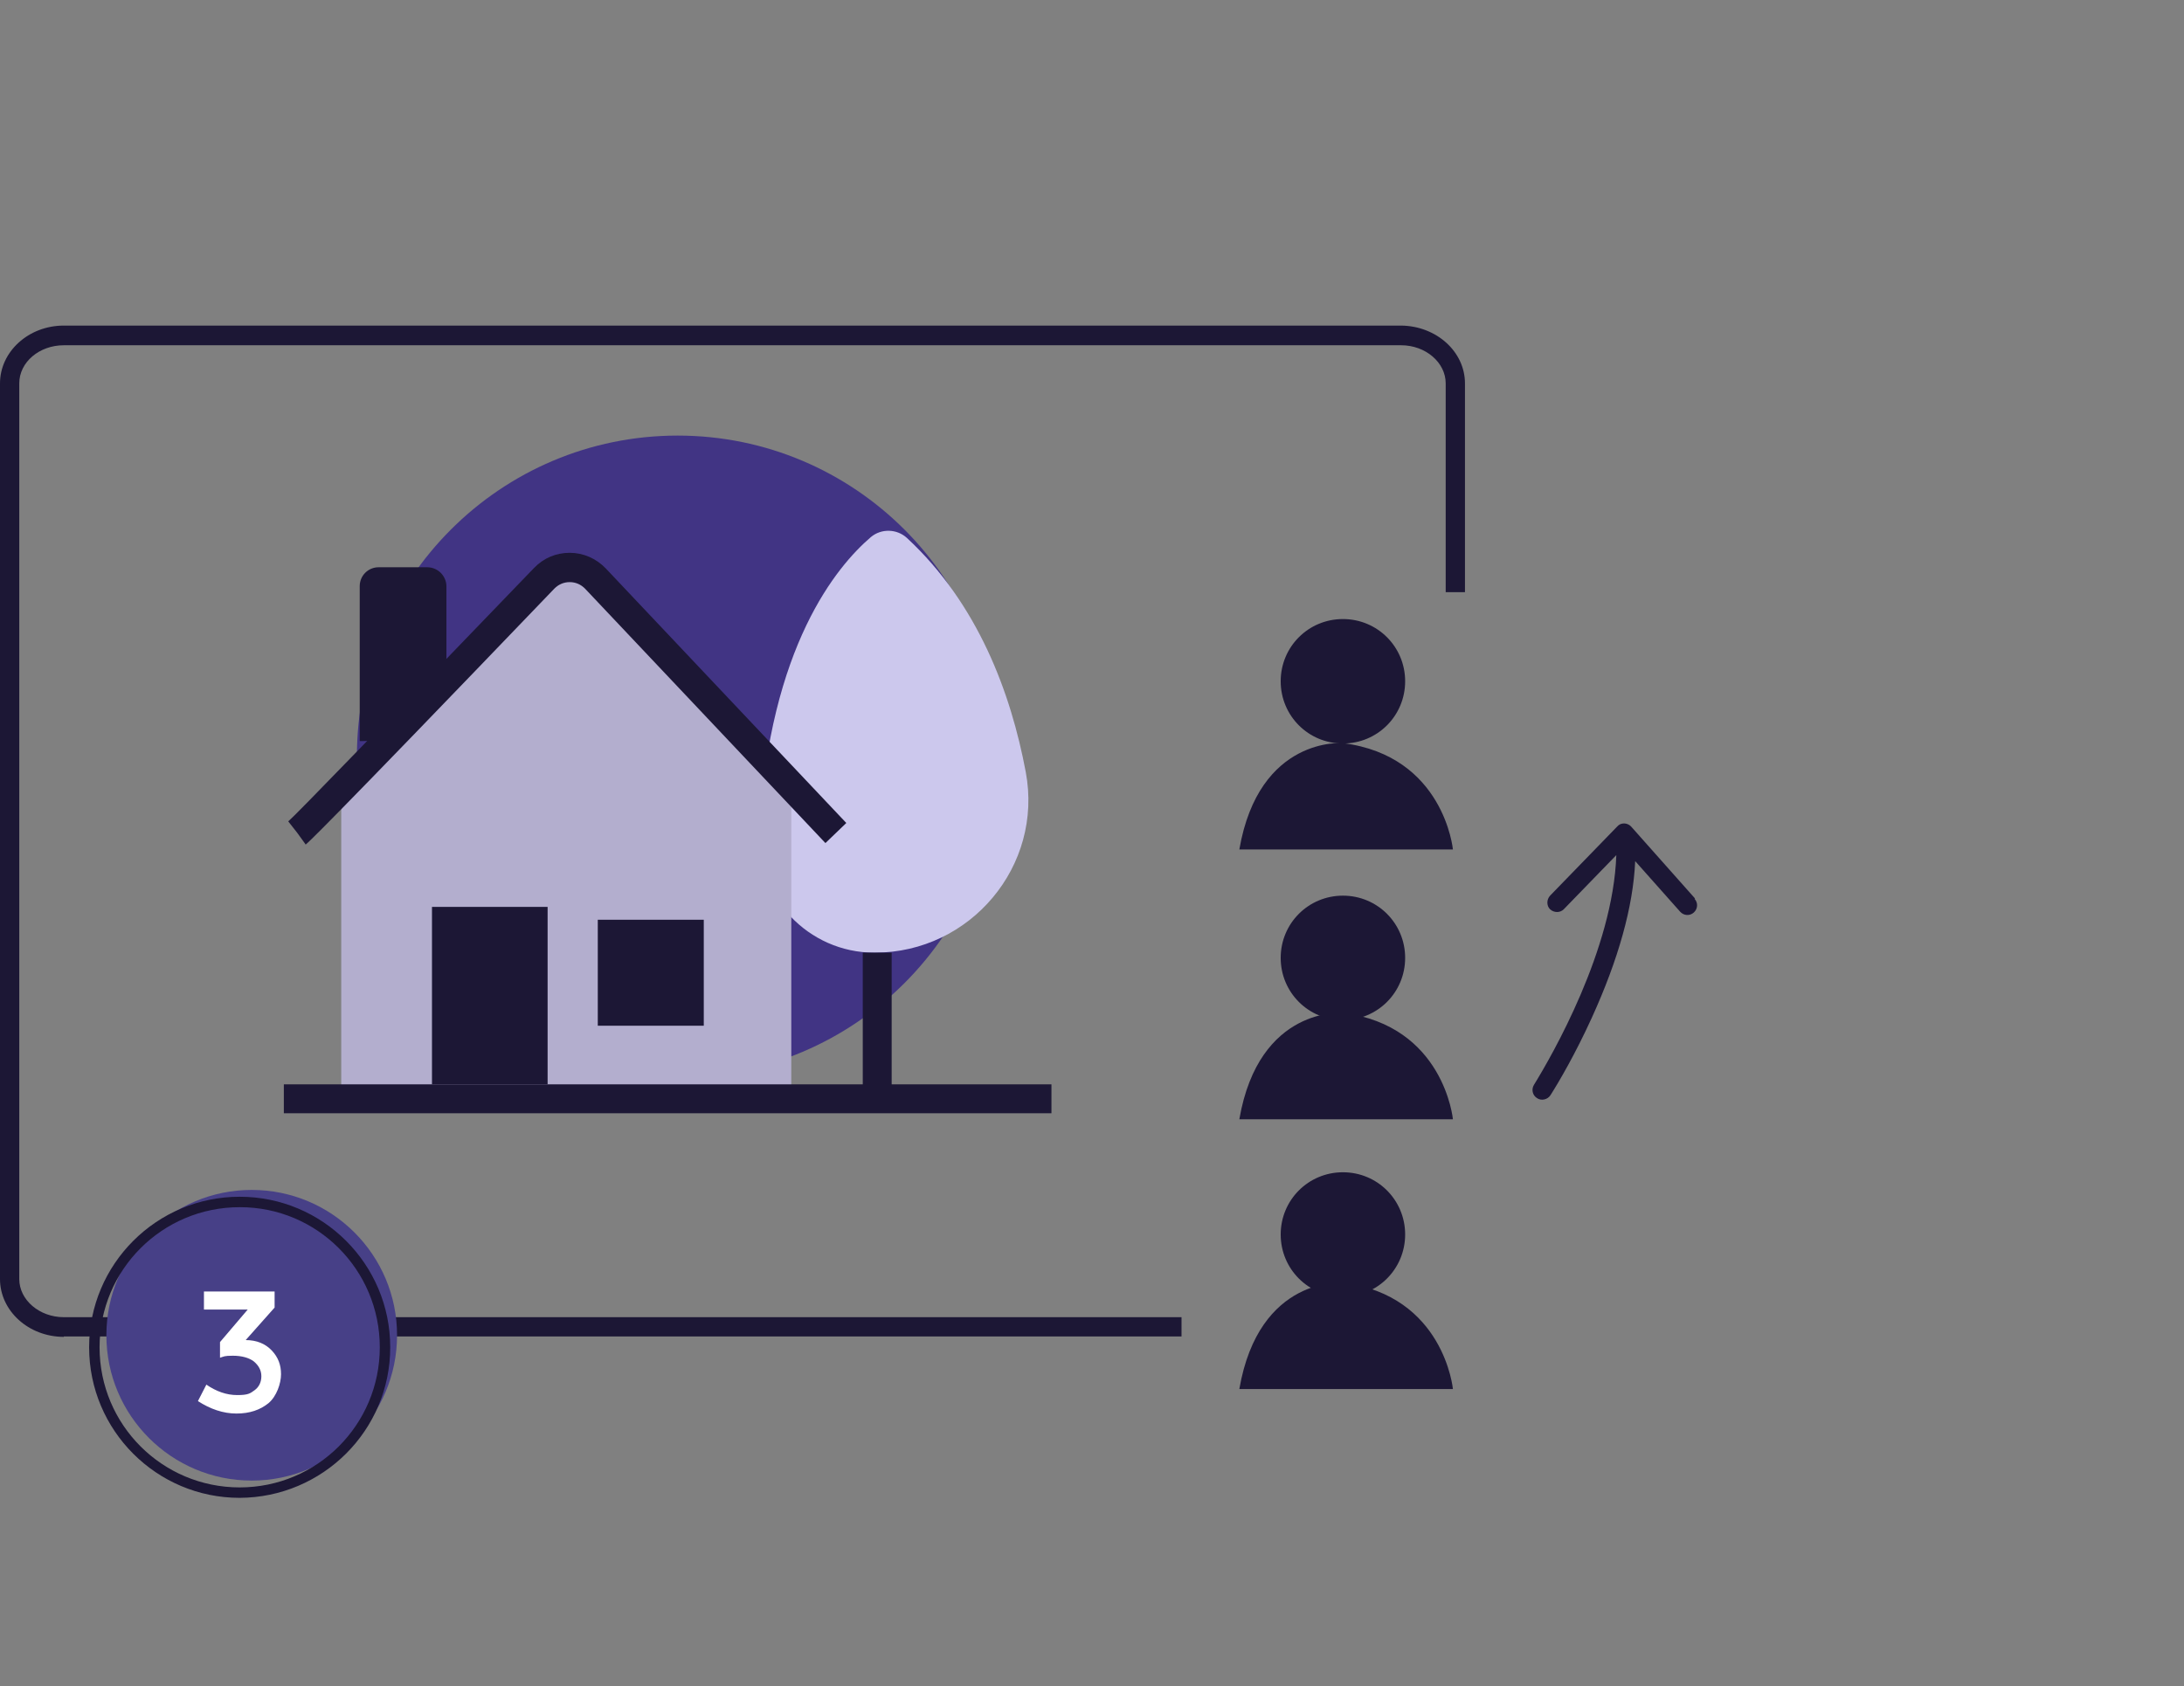 <?xml version="1.0" encoding="UTF-8"?>
<svg xmlns="http://www.w3.org/2000/svg" xmlns:xlink="http://www.w3.org/1999/xlink" id="Laag_1" version="1.1" viewBox="0 0 544 420">
  <rect x="0" y="0" width="544" height="420" fill="#808080" stroke="none"/>
  <defs>
    <clipPath id="clippath">
      <rect x=".9" y="81.1" width="421.9" height="292" fill="none"></rect>
    </clipPath>
    <clipPath id="clippath-2">
      <rect x=".9" y="81.1" width="421.9" height="292" fill="none"></rect>
    </clipPath>
    <clipPath id="clippath-3">
      <rect x=".9" y="81.1" width="421.9" height="292" fill="none"></rect>
    </clipPath>
    <clipPath id="clippath-6">
      <circle cx="62.7" cy="332.6" r="36.2" fill="none"></circle>
    </clipPath>
    <clipPath id="clippath-7">
      <rect x="-384.6" y="-309.2" width="607.5" height="1881.7" fill="none"></rect>
    </clipPath>
  </defs>
  <g clip-path="url(#clippath)">
    <path d="M168.8,268.3c44.1,0,79.9-35.8,79.9-79.9s-35.8-79.9-79.9-79.9-79.9,35.8-79.9,79.9,35.8,79.9,79.9,79.9" fill="#413484"></path>
    <path d="M217.9,237.3h0c23.8,0,42-21.6,37.6-45-3.7-19.7-11.9-41.9-29.6-58.3-2.5-2.3-6.4-2.4-9-.2-8.4,7.2-25.2,27.1-27.8,73.1-.9,16.5,12.2,30.4,28.7,30.4" fill="#ccc8ed"></path>
  </g>
  <polygon points="85 196.1 85 273.7 197.1 273.7 197.1 195.9 140.9 140.9 85 196.1" fill="#b3aece"></polygon>
  <g clip-path="url(#clippath-2)">
    <path d="M76.1,210.3l-2.1-2.9-2.2-2.8c1.9-1.6,24.7-25.2,61.2-63.1,2.4-2.5,5.5-3.8,8.9-3.8s0,0,0,0c3.4,0,6.6,1.4,9,3.9l59.9,63.4-5.2,5-59.9-63.4c-1-1-2.3-1.6-3.8-1.6-1.5,0-2.8.6-3.8,1.6-59.8,62.3-61.5,63.4-62,63.8Z" fill="#1c1735"></path>
  </g>
  <rect x="107.6" y="225.9" width="28.8" height="44.2" fill="#1c1735"></rect>
  <rect x="148.9" y="229.1" width="26.4" height="26.4" fill="#1c1735"></rect>
  <polygon points="261.9 277.3 70.7 277.3 70.7 270.1 214.9 270.1 214.9 237.3 222.1 237.3 222.1 270.1 261.9 270.1 261.9 277.3" fill="#1c1735"></polygon>
  <g clip-path="url(#clippath-3)">
    <path d="M350,169.7c0,8.6-6.9,15.5-15.5,15.5s-15.5-6.9-15.5-15.5,6.9-15.5,15.5-15.5,15.5,6.9,15.5,15.5" fill="#1c1735"></path>
    <path d="M350,238.6c0,8.6-6.9,15.5-15.5,15.5s-15.5-6.9-15.5-15.5,6.9-15.5,15.5-15.5,15.5,6.9,15.5,15.5" fill="#1c1735"></path>
    <path d="M350,307.5c0,8.6-6.9,15.5-15.5,15.5s-15.5-6.9-15.5-15.5,6.9-15.5,15.5-15.5,15.5,6.9,15.5,15.5" fill="#1c1735"></path>
    <path d="M334.5,185.1s-20.9-1.8-25.8,26.5h53.2s-2.2-23.3-27.4-26.5" fill="#1c1735"></path>
    <path d="M334.5,252.3s-20.9-1.8-25.8,26.5h53.2s-2.2-23.3-27.4-26.5" fill="#1c1735"></path>
    <path d="M334.5,319.5s-20.9-1.8-25.8,26.5h53.2s-2.2-23.3-27.4-26.5" fill="#1c1735"></path>
    <path d="M106.5,141.3h-12.2c-2.6,0-4.7,2.1-4.7,4.7v38.6h.6c11.6,0,21-9.4,21-21v-17.5c0-2.6-2.1-4.8-4.8-4.8" fill="#1c1735"></path>
    <path d="M422.2,223.8l-15.9-17.9c-.9-1-2.6-1.1-3.5,0l-16.7,17.2c-.9,1-.9,2.5,0,3.4h0c1,.9,2.5.9,3.4,0l13.1-13.5h0c-.8,23.5-16,49.9-20.5,57.2-.7,1.1-.4,2.6.7,3.3h0c1.1.8,2.7.4,3.4-.7,2.1-3.3,6.2-10.3,10.3-19.3,6.6-14.5,10.3-27.6,10.8-39l11.2,12.6c.9,1,2.4,1.1,3.4.2h0c1-.9,1.1-2.4.2-3.4" fill="#1c1735"></path>
  </g>
  <path d="M72.4,322.9c0,1.5-.5,2.8-1.4,3.9-.9,1.1-2.2,1.8-3.9,2.2h0c2,.3,3.5,1,4.5,1.9,1,1,1.5,2.3,1.5,3.9,0,2.4-.9,4.2-2.6,5.5-1.7,1.3-4.2,2-7.4,2s-5-.4-7.1-1.3v-4.4c1,.5,2,.9,3.1,1.2,1.1.3,2.3.5,3.4.5,1.7,0,3-.3,3.8-.9.8-.6,1.2-1.5,1.2-2.8s-.5-2-1.4-2.5c-.9-.5-2.4-.7-4.5-.7h-1.9v-4h1.9c1.9,0,3.3-.3,4.2-.7.9-.5,1.3-1.4,1.3-2.6,0-1.9-1.2-2.8-3.5-2.8s-1.6.1-2.5.4c-.8.3-1.8.7-2.8,1.4l-2.4-3.6c2.2-1.6,4.9-2.4,8-2.4s4.6.5,6,1.5c1.5,1,2.2,2.5,2.2,4.3Z" fill="#2e3b57"></path>
  <rect width="544" height="420" fill="none"></rect>
  <g>
    <path d="M360.1,147.5v-52c0-5.3-5-9.5-11.1-9.5H15.9c-6.1,0-11.1,4.3-11.1,9.5v223.1c0,5.2,5,9.5,11.1,9.5h278.4v-180.6h65.8Z" fill="none"></path>
    <path d="M15.9,81.1H0v14.4c0-7.9,7.1-14.3,15.9-14.4Z" fill="none"></path>
    <path d="M15.9,332.9c-8.8,0-15.9-6.4-15.9-14.3v55.8h294.3v-41.4H15.9Z" fill="none"></path>
    <path d="M349.1,81.1c8.7,0,15.9,6.5,15.9,14.4v52h12.9v226.9h45.9V81.1h-74.7,0Z" fill="none"></path>
    <path d="M15.9,332.9h278.4v-4.8H15.9c-6.1,0-11.1-4.3-11.1-9.5V95.5c0-5.3,5-9.5,11.1-9.5h333.1c6.1,0,11.1,4.3,11.1,9.5v52h4.8v-52c0-7.9-7.1-14.3-15.9-14.4H15.9C7.1,81.1,0,87.6,0,95.5v223.1c0,7.9,7.1,14.4,15.9,14.4h0Z" fill="#1c1735"></path>
  </g>
  <g id="Laag_1-2">
    <g clip-path="url(#clippath-6)">
      <g clip-path="url(#clippath-7)">
        <rect x="23.5" y="293.5" width="78.3" height="78.3" fill="#474087"></rect>
      </g>
    </g>
    <path d="M59.7,373.1c-20.7,0-37.5-16.8-37.5-37.5s16.8-37.5,37.5-37.5,37.5,16.8,37.5,37.5c0,20.7-16.8,37.4-37.5,37.5ZM59.7,300.7c-19.3,0-34.9,15.6-34.9,34.9s15.6,34.9,34.9,34.9,34.9-15.6,34.9-34.9h0c0-19.3-15.6-34.9-34.8-34.9Z" fill="#1c1735"></path>
  </g>
  <path d="M50.8,326.2v-4.5h17.6v4l-7.2,8.1c2.7,0,4.9.9,6.5,2.6s2.3,3.6,2.3,5.9-1.1,5.5-3.1,7.2c-2.1,1.7-4.7,2.6-8,2.6s-6.5-1.1-9.6-3.1l2.1-4.1c2.5,1.7,5,2.6,7.7,2.6s3.2-.4,4.3-1.2,1.7-2,1.7-3.5-.7-2.7-1.9-3.7c-1.2-.9-3-1.4-5.2-1.4s-2.2.2-3.2.5v-3.9l6.9-8.1h-10.9Z" fill="#fff"></path>
</svg>
